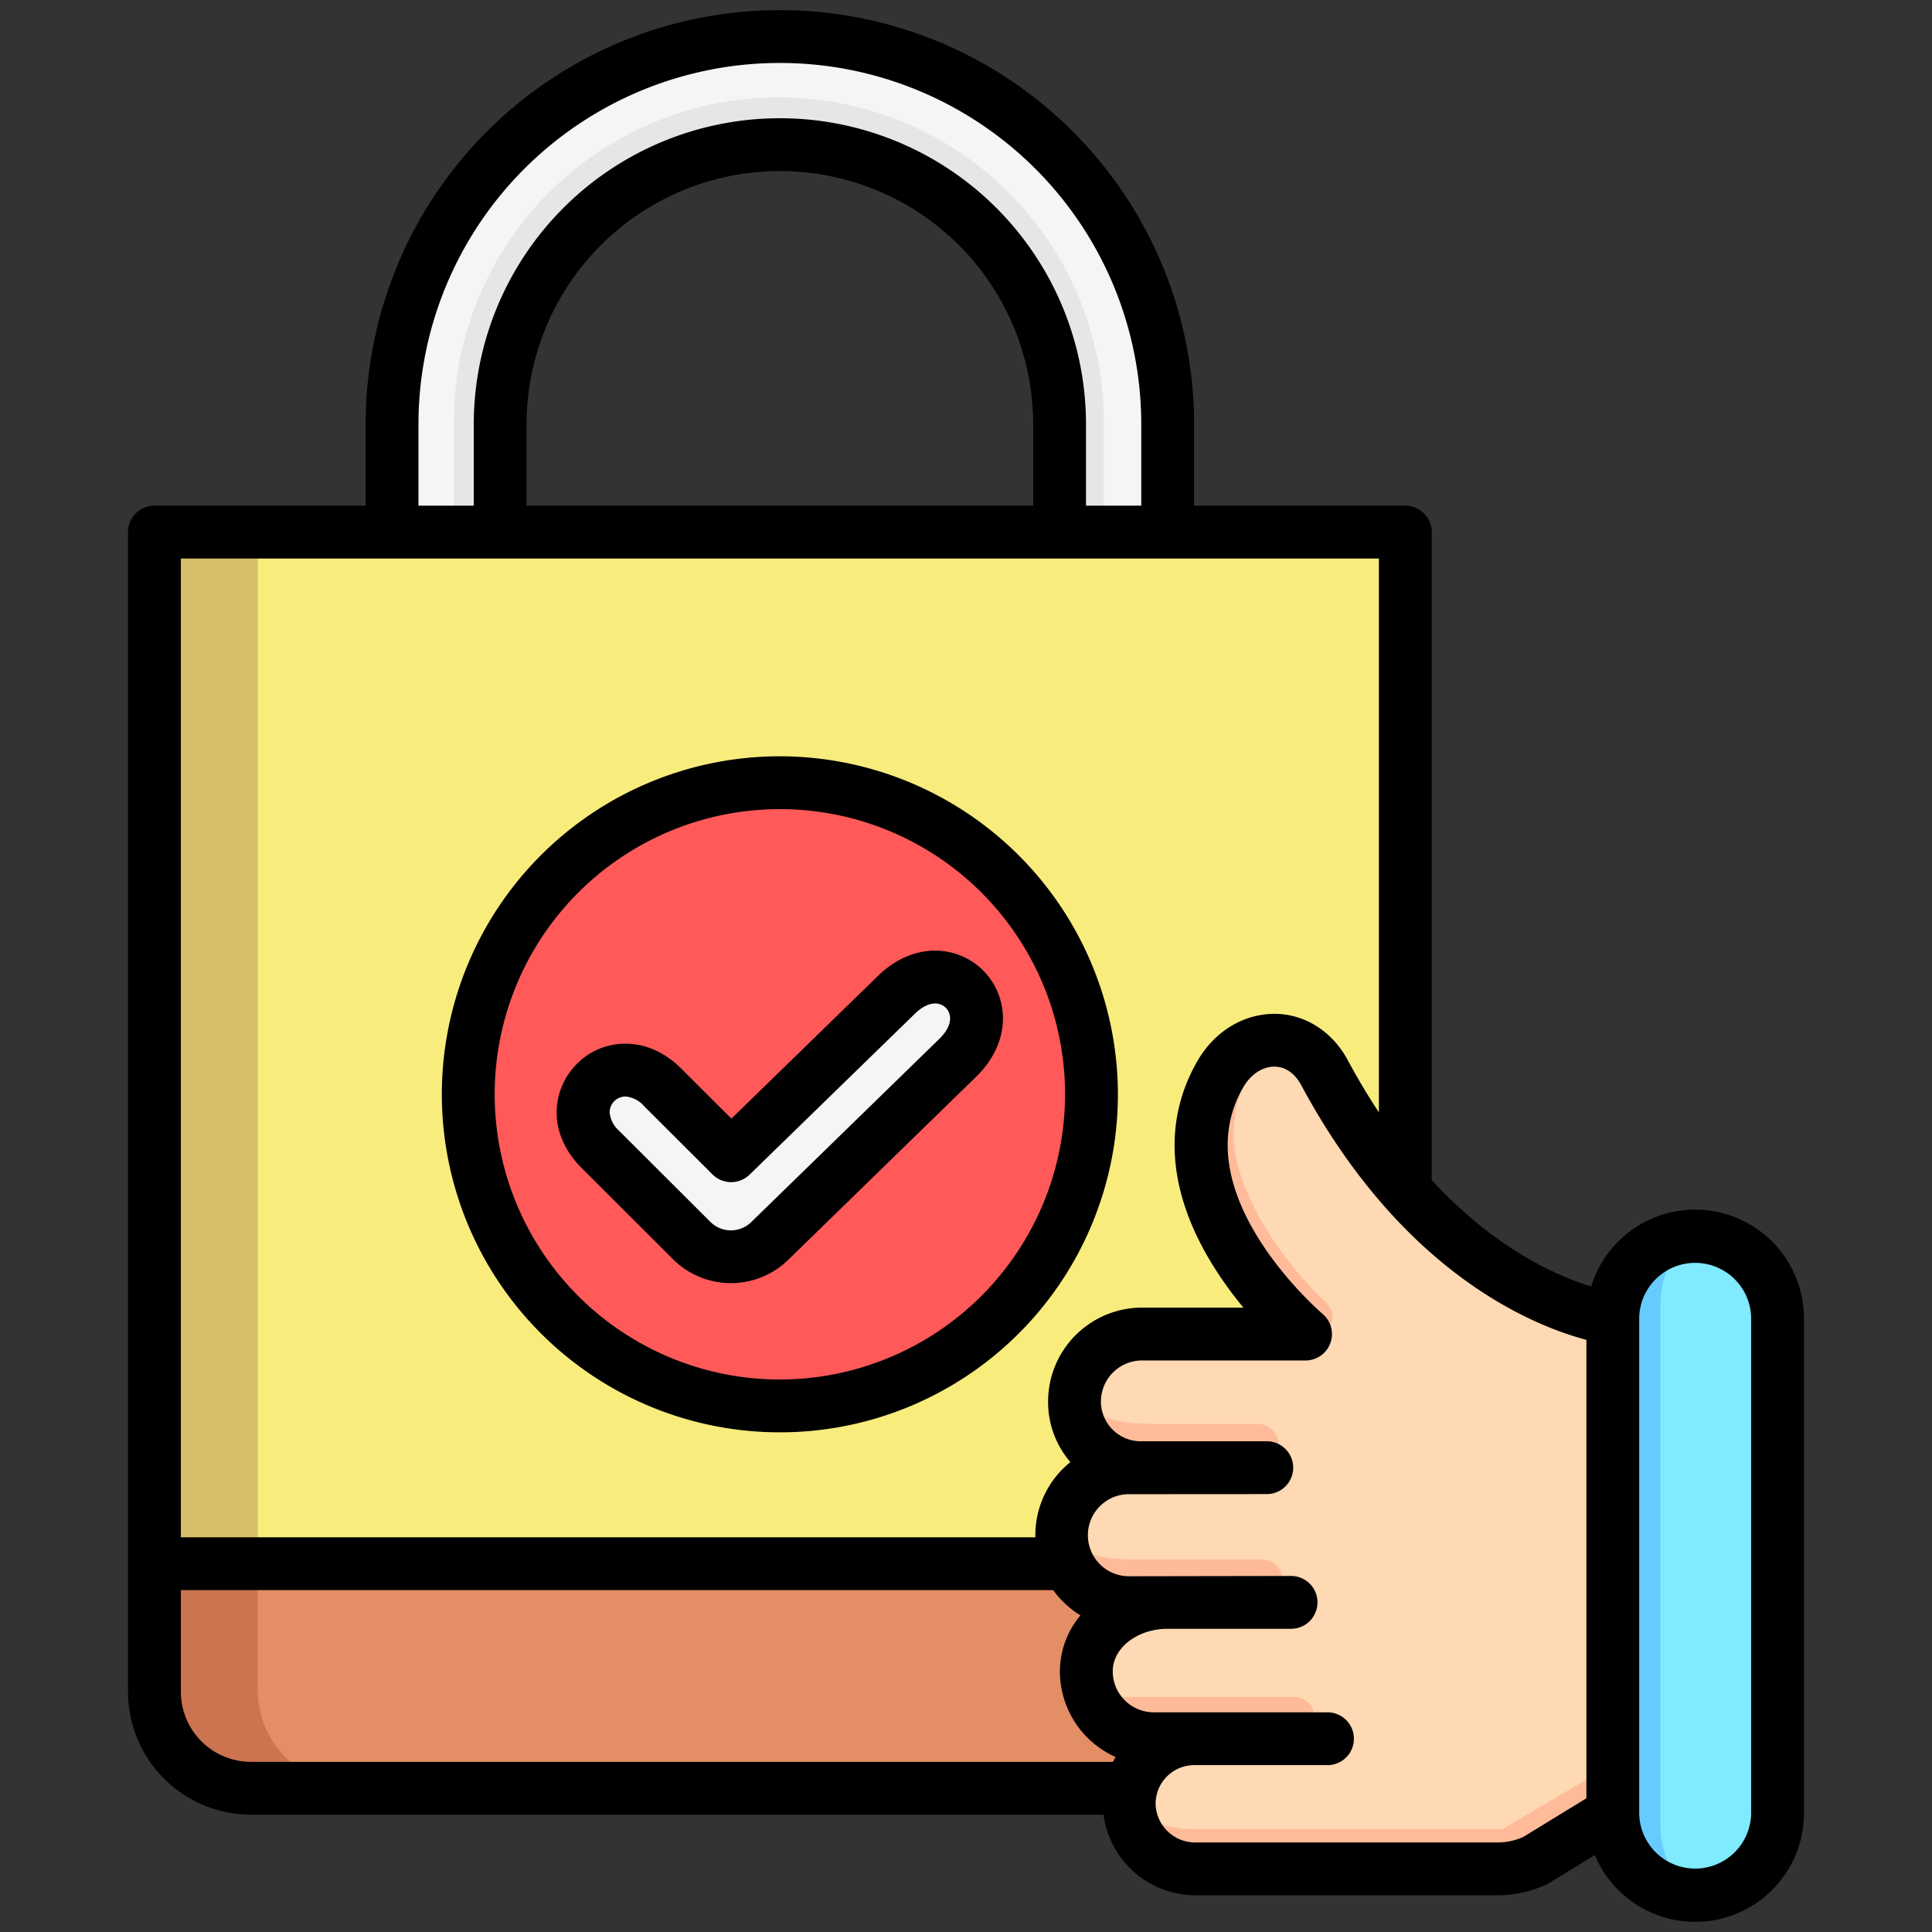 <svg viewBox="0 0 512 512" xmlns="http://www.w3.org/2000/svg"><rect x="0" y="0" width="512" height="512" fill="#333333" stroke="none"/><g id="Layer_1" data-name="Layer 1"><path d="m40.645 413.871v-273.395h331.491v273.4z" fill="#f8ec7d"/><path d="m40.645 413.871v-273.395h27.678v273.4z" fill="#d7be69"/><path d="m40.645 447.812v-33.941h331.491v33.941a25.564 25.564 0 0 1 -25.564 25.564h-280.364a25.563 25.563 0 0 1 -25.563-25.564z" fill="#e48e66"/><path d="m93.887 473.376h-27.679a25.563 25.563 0 0 1 -25.563-25.564v-33.941h27.678v33.941a25.564 25.564 0 0 0 25.564 25.564z" fill="#cc7350"/><path d="m309.163 140.476h-28.65v-28.552a74.123 74.123 0 1 0 -148.246 0v28.552h-28.65v-28.552a102.773 102.773 0 1 1 205.546 0z" fill="#f5f5f5"/><path d="m280.513 140.476v-28.552a74.123 74.123 0 1 0 -148.246 0v28.552h-12v-28.552a86.123 86.123 0 0 1 172.246 0v28.552z" fill="#e6e6e6"/><path d="m288.97 289.47a82.58 82.58 0 1 1 -82.58-82.58 82.58 82.58 0 0 1 82.58 82.58z" fill="#ff5959"/><path d="m183.043 329.248-24.183-24.141c-12.713-12.7 3.749-29.182 16.463-16.485l18.155 18.122 43.762-42.6c13.34-13.05 29.631 3.6 16.291 16.653l-49.853 48.561a14.677 14.677 0 0 1 -20.635-.11z" fill="#f5f5f5"/><path d="m449.343 326.642a22.012 22.012 0 0 1 22.012 22.012v132.182a22.012 22.012 0 1 1 -44.024 0v-132.182a22.012 22.012 0 0 1 22.012-22.012z" fill="#80eaff"/><path d="m449.746 502.838c-.134 0-.268.011-.4.011a22.013 22.013 0 0 1 -22.012-22.013v-132.182a22.012 22.012 0 0 1 22.012-22.012c.135 0 .269.008.4.01a23.253 23.253 0 0 0 -9.721 19.073v138.041a23.25 23.25 0 0 0 9.721 19.072z" fill="#6cf"/><path d="m298.939 424.612a18.022 18.022 0 1 1 0-36.043l3.342-.025a17.677 17.677 0 0 1 -17.957-17.68 18.021 18.021 0 0 1 18.021-18.022l42.887 1.541s-42.294-37.071-22.788-70.951c6.675-11.592 21.363-12.52 27.869-.407 32.582 60.666 77.018 65.629 77.018 65.629v132.182l-20.52 12.576a23.662 23.662 0 0 1 -10.25 2.335h-79.873a17.622 17.622 0 0 1 -17.742-16.9 17.387 17.387 0 0 1 17.38-17.876l-.022-.113-10.8.113a18.021 18.021 0 0 1 -18.021-18.022c0-9.953 9.452-18.416 21.782-18.416z" fill="#ffd9b3"/><path d="m345.232 354.383s-42.294-37.07-22.788-70.95c3.437-5.968 9-9.1 14.472-9.091 0 0-13.657 15.921-9.046 33.838 5.275 20.5 23.238 36.668 23.238 36.668 4.899 4.898.275 9.561-5.876 9.535zm-11.2 58.894h-33.643c-7.847 0-14.33-1.539-19.437-5.989a18 18 0 0 0 15.958 17.2h37.123a5.614 5.614 0 1 0 0-11.211zm-1.106-35.946h-28.015c-8.432 0-15.292-1.774-20.559-7.031 0 .189-.028.374-.028.564a17.678 17.678 0 0 0 17.957 17.68h30.646a5.614 5.614 0 1 0 0-11.213zm9.622 72.383h-42.084a36.231 36.231 0 0 1 -12.286-1.831 18.006 18.006 0 0 0 16.422 13.044h5.209l6.493-.068.013.068h26.232a5.614 5.614 0 1 0 .002-11.213zm55.532 35.034h-81.763a28.041 28.041 0 0 1 -17.371-5.9 17.622 17.622 0 0 0 17.742 16.9h79.873a23.662 23.662 0 0 0 10.25-2.335l20.52-12.576v-13.266z" fill="#fb9"/><path d="m449.24 320.555a28.883 28.883 0 0 0 -27.561 20.362c-8.809-2.661-25.285-9.769-42.259-28.188v-171.719a7 7 0 0 0 -7-7h-55.973v-21.552a109.773 109.773 0 0 0 -219.546 0v21.552h-55.972a7 7 0 0 0 -7 7v307.336a32.6 32.6 0 0 0 32.563 32.564h225.937a24.657 24.657 0 0 0 24.425 21.361h80.037a30.652 30.652 0 0 0 13.2-3.007c.213-.1.421-.217.623-.34l11.931-7.312a28.83 28.83 0 0 0 55.426-11.129v-131.1a28.863 28.863 0 0 0 -28.831-28.828zm-338.34-208.097a95.773 95.773 0 0 1 191.546 0v21.552h-14.646v-21.552a81.123 81.123 0 1 0 -162.246 0v21.552h-14.654zm162.9 0v21.552h-134.249v-21.552a67.123 67.123 0 1 1 134.246 0zm-225.871 35.552h317.491v146.758c-2.8-4.216-5.551-8.795-8.231-13.784-4.076-7.589-11.241-12.191-19.167-12.308-8.338-.089-16.117 4.56-20.706 12.53-9.276 16.112-7.837 34.856 4.163 54.2a101.756 101.756 0 0 0 8.043 11.13h-26.893a24.9 24.9 0 0 0 -24.874 24.874 24.373 24.373 0 0 0 5.909 16.06 24.841 24.841 0 0 0 -9.288 19.373c0 .187.014.371.019.557h-226.466zm247.013 318.9h-228.45a18.584 18.584 0 0 1 -18.563-18.564v-26.946h231.179a25.057 25.057 0 0 0 7.226 6.684 23.223 23.223 0 0 0 -5.451 14.82 24.909 24.909 0 0 0 14.762 22.725c-.245.422-.48.85-.703 1.281zm125.466 9.653-16.678 10.221a16.563 16.563 0 0 1 -6.839 1.487h-80.037a10.5 10.5 0 0 1 -10.6-9.952 10.244 10.244 0 0 1 10.246-10.537h35.3a7 7 0 0 0 0-14h-46.04a10.886 10.886 0 0 1 -10.874-10.874c0-6.131 6.384-11.134 14.293-11.262h32.97a7 7 0 0 0 0-14l-42.9.076a10.874 10.874 0 1 1 .052-21.747l36.411-.025a7 7 0 1 0 0-14h-33.147a10.561 10.561 0 0 1 -10.81-10.534 10.886 10.886 0 0 1 10.874-10.874h43.354a7 7 0 0 0 4.51-12.353c-.374-.317-37.212-31.914-21.044-60 1.994-3.462 5.073-5.517 8.257-5.517h.109c2.855.042 5.355 1.794 7.04 4.933 26.8 49.907 61.528 63.777 75.553 67.467zm43.663 3.92a14.832 14.832 0 0 1 -29.663 0v-131.1a14.832 14.832 0 0 1 29.663 0zm-257.4-280.059a89.58 89.58 0 1 0 89.583 89.576 89.681 89.681 0 0 0 -89.579-89.576zm0 165.16a75.58 75.58 0 1 1 75.583-75.584 75.666 75.666 0 0 1 -75.579 75.584zm58.55-100.194a17.936 17.936 0 0 0 -12.51-12.788c-6.858-1.92-14.177.293-20.069 6.057l-38.818 37.79-13.27-13.249c-5.384-5.377-10.9-6.563-14.577-6.612-.083 0-.165 0-.248 0a18.014 18.014 0 0 0 -12.841 5.34c-6.549 6.557-8.2 18.166 1.311 27.666l24.183 24.141a21.753 21.753 0 0 0 30.465.168l49.863-48.572c5.905-5.774 8.277-13.043 6.511-19.941zm-16.29 9.923-49.864 48.573a7.708 7.708 0 0 1 -10.794-.057l-24.181-24.14a7.376 7.376 0 0 1 -2.527-4.868 4.205 4.205 0 0 1 4.168-4.231h.058a7.371 7.371 0 0 1 4.872 2.521l18.155 18.122a7 7 0 0 0 9.829.062l43.774-42.615c2.266-2.216 4.579-3.139 6.518-2.6a3.9 3.9 0 0 1 2.72 2.781c.499 1.953-.473 4.247-2.728 6.452z"/></g></svg>